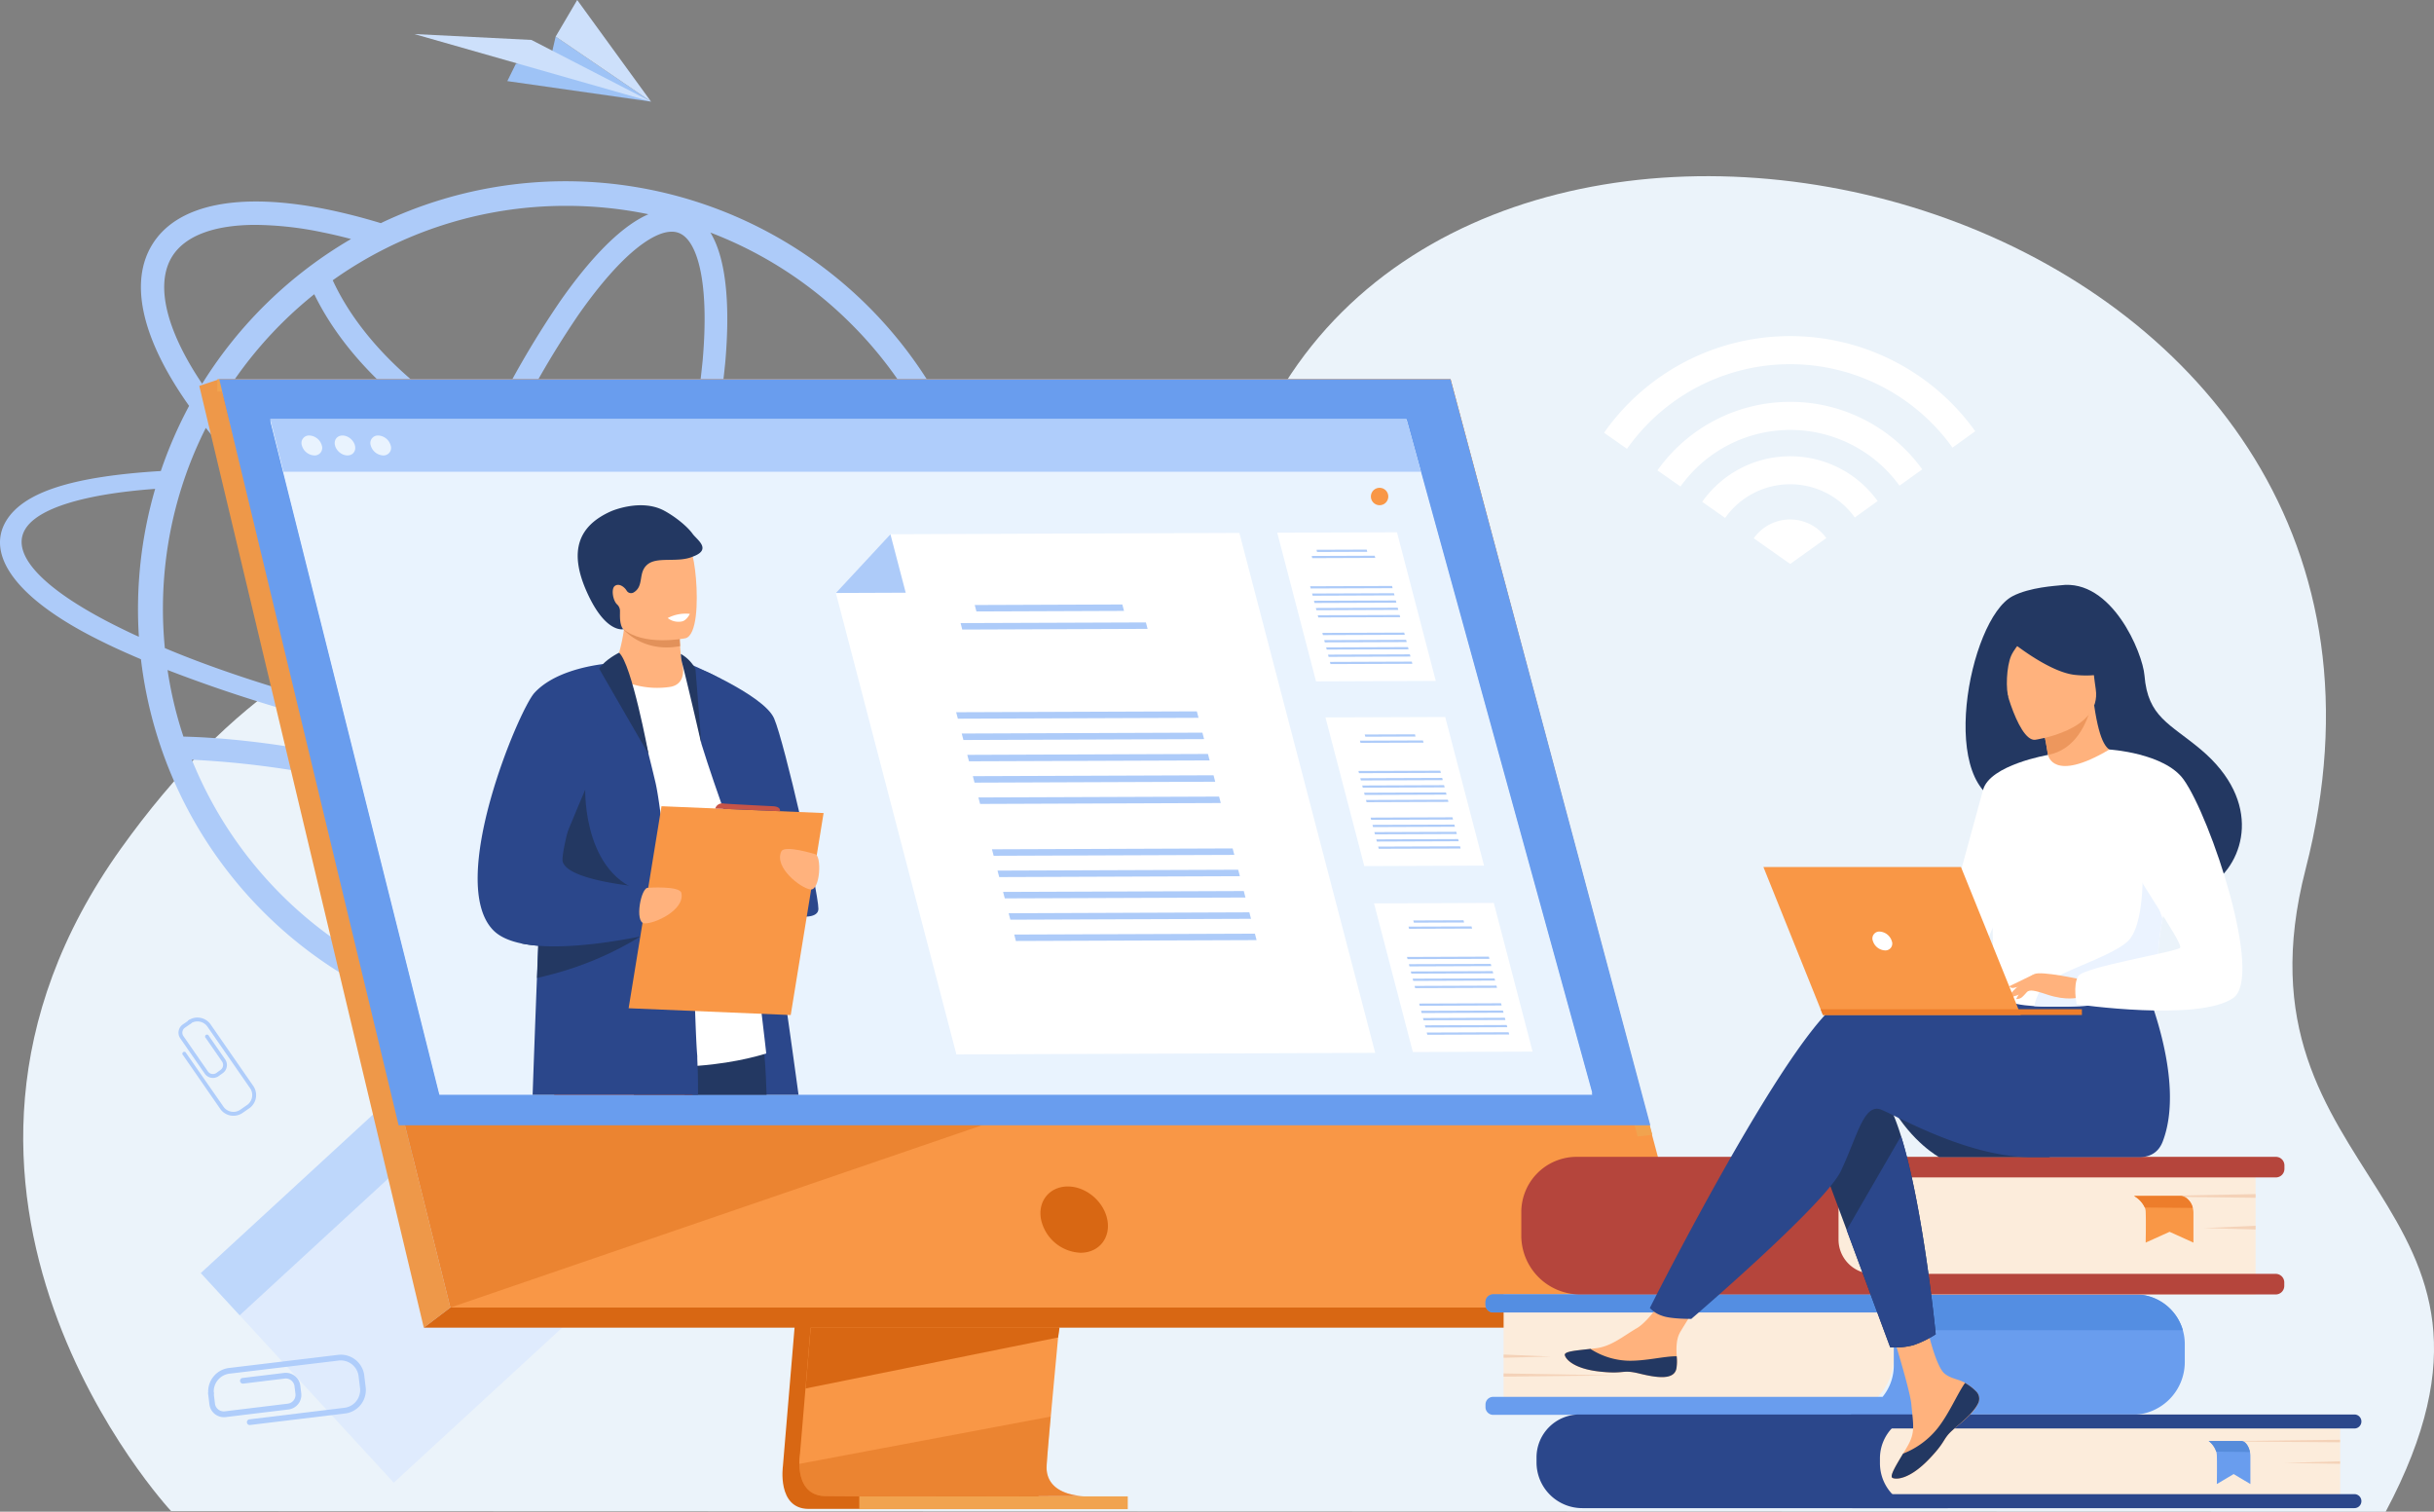 <svg xmlns="http://www.w3.org/2000/svg" viewBox="0 0 800.95 497.45"><rect x="0" y="0" width="800.95" height="497.45" fill="#808080" stroke="none"/><title>illustration-1</title><g id="e73bb33c-91a4-4590-95bd-9dd0eb5fccd3" data-name="Layer 2"><g id="bbd4273a-6ed2-499d-871d-26ccba23afdb" data-name="Слой 1"><path d="M56.28,497.23s-97.46-104.65-16.48-218c71.86-100.52,155.63-93.65,217.1-52.86,26.18,17.38,101.65,2.14,165.89-100.15C510.4-13.22,814.07,71.38,758.7,286c-26.79,103.86,81.55,107.63,26.35,211.45Z" fill="#ebf3fa"/><rect x="85.42" y="374.83" width="93.75" height="93.75" transform="translate(-250.62 201) rotate(-42.63)" fill="#dfebfd"/><rect x="60.07" y="384.72" width="93.75" height="18.88" transform="translate(-238.67 176.56) rotate(-42.63)" fill="#bed7fb"/><polygon points="166.94 26.69 214.24 33.44 182.85 12.04 181.26 18.9 169.76 20.98 166.94 26.69" fill="#9ec3f6"/><polygon points="214.24 33.44 174.88 13.14 136.31 11.2 214.24 33.44" fill="#cde0fb"/><polygon points="182.85 12.04 214.24 33.44 189.94 0 182.85 12.04" fill="#cde0fb"/><path d="M601,177.05l-11.9,8.53-12-8.44a14.64,14.64,0,0,1,23.86-.09Z" fill="#fff"/><path d="M589.08,150.14a35.36,35.36,0,0,0-28.94,15l7.55,5.3a26.16,26.16,0,0,1,42.66-.15l7.52-5.4A35.41,35.41,0,0,0,589.08,150.14Z" fill="#fff"/><path d="M589.08,110.6a74.81,74.81,0,0,0-61.24,31.8l7.55,5.3a65.68,65.68,0,0,1,107.11-.4l7.49-5.39A74.85,74.85,0,0,0,589.08,110.6Z" fill="#fff"/><path d="M589.08,132.23a53.52,53.52,0,0,0-43.67,22.56L553,160.1a44.36,44.36,0,0,1,72.06-.28l7.49-5.37A53.53,53.53,0,0,0,589.08,132.23Z" fill="#fff"/><path d="M342.31,228.85l-10.91-.25c3.5,4.54,4.29,8.73,2.11,12.27s-7.4,6.58-15.2,8.83a141,141,0,0,0-193-176.27h0c-6.06-1.85-12-3.36-17.66-4.52-28.74-5.83-49.14-1.8-57.42,11.35-7.88,12.51-3.59,31.34,12,53.3h0A142.15,142.15,0,0,0,52.92,155C23.53,156.79,7.79,162,2.07,171.33c-6.65,10.91,2.43,25.55,31.51,39.78,4,2,8.29,3.9,12.8,5.83A140.89,140.89,0,0,0,315.52,256.6c14.34-3,23.78-7.62,27.54-13.77C345.67,238.58,345.35,233.86,342.31,228.85Zm-33.66,23.07a218.56,218.56,0,0,1-35.36,2.86c-21.59.26-46.38-1.44-72.51-4.89q3.3-7.17,6.46-14.73a199.16,199.16,0,0,0,23.48,6.38,118.52,118.52,0,0,0,23.44,2.61c16.41,0,28.17-4.74,34-14a23.93,23.93,0,0,0,2.34-4.83h-8.37c-.14.26-.29.51-.44.75-4.31,6.85-14,10.39-27.49,10.39A111.2,111.2,0,0,1,232.24,234a191.3,191.3,0,0,1-22.1-6q3-7.56,5.86-15.4c5.1-14.06,9.47-28,13-41.38,28.62,4.22,58.53,4.34,87.25,2.18a133.23,133.23,0,0,1,2.74,27A131.83,131.83,0,0,1,308.65,251.92ZM134.34,321.75c-4.07-1.47-6.13-7.32-7.15-12-1.61-7.33-1.9-17.63-.84-29.78.53-6.14,1.39-12.68,2.55-19.51a361.37,361.37,0,0,1,49.28,17.05c-3.62,6.25-7.29,12-11,17.29-7,10-13.8,17.72-19.74,22.32C143.74,320.07,138.41,323.23,134.34,321.75ZM181.86,271a369.22,369.22,0,0,0-51.62-17.88q.93-4.75,2-9.68,7.31,1.67,14.79,3.21c14.61,3,29.18,5.52,43.44,7.58Q186.26,263,181.86,271Zm-31.59-29.64q-8.47-1.74-16.68-3.64c2.58-10.71,5.74-21.87,9.43-33.24a326.23,326.23,0,0,0,57.17,28.19c-2.32,5.53-4.7,10.93-7.13,16.15C179,246.82,164.67,244.32,150.27,241.37ZM103.41,96.82c10.66,21.85,31.22,39.85,53.33,51.79-5.36,11.68-10.46,24.14-15.15,37.07q-1.32,3.63-2.56,7.23c-28-18.25-51.75-39.18-67.32-59.44h0A133.55,133.55,0,0,1,103.41,96.82ZM223.25,76.61c4.07,1.47,6.13,7.31,7.15,12,1.61,7.34,1.9,17.64.84,29.79a297.9,297.9,0,0,1-7.78,44.49c-19.49-3.35-39-8.88-56.91-17.58a303.31,303.31,0,0,1,23.81-41.74c7-10,13.8-17.72,19.74-22.32,3.09-2.4,7.26-5,10.91-5A6.51,6.51,0,0,1,223.25,76.61Zm-1.65,93.48c-3.44,12.95-7.68,26.43-12.61,40q-2.87,7.88-5.9,15.47A318.92,318.92,0,0,1,145.5,197c1-2.93,2-5.86,3.1-8.8,4.59-12.65,9.57-24.82,14.79-36.22C181.65,160.86,201.44,166.58,221.6,170.09Zm58.52-63.47a132.28,132.28,0,0,1,34.4,59.49c-30.59,2.23-58.62,1.53-83.67-2.09a304,304,0,0,0,7.83-45c1.29-14.9,1.13-32.56-4.91-42.49A132,132,0,0,1,280.12,106.62ZM186.31,67.74a133.17,133.17,0,0,1,27.07,2.76C203,75,192.32,87.67,184.24,99.25a309.29,309.29,0,0,0-24.32,42.59c-21-11.43-40.92-29-50.43-49.61A132.25,132.25,0,0,1,186.31,67.74ZM56.68,84.35C61,77.5,70.63,74,84.17,74a112,112,0,0,1,21.94,2.45c3.08.62,6.22,1.36,9.41,2.2h0a141.66,141.66,0,0,0-49,47.63h0C54.55,108.5,51,93.44,56.68,84.35Zm11.05,56.46h0c16.39,20.48,40.55,41.43,68.78,59.59-4,12.18-7.42,24.15-10.18,35.63-23.4-5.67-50.6-13.67-72.08-22.76a132.73,132.73,0,0,1,5.5-52.86A131.27,131.27,0,0,1,67.73,140.81ZM40.08,206.89C14.73,194.52,3.14,182.57,8.33,174.1c4.18-6.87,19.42-11.52,42.73-13.23a141.63,141.63,0,0,0-5.36,48.67C43.77,208.68,41.91,207.79,40.08,206.89ZM125,241.76q-1.08,4.85-2,9.54-2.44-.6-4.89-1.15c-27.52-6.27-48.18-7.54-57.75-7.76a129.37,129.37,0,0,1-5.22-21.91C73.89,227.7,95,234.61,125,241.76ZM63.13,250a299.11,299.11,0,0,1,53.33,7.46q2.6.6,5.18,1.23c-1.24,7.26-2.16,14.2-2.73,20.71-1.07,12.36-1.15,26.6,2.3,36.77A133.52,133.52,0,0,1,63.13,250Zm83,77c9.81-5.15,19.68-17,27.27-27.85,3.92-5.62,7.83-11.83,11.7-18.54a375.37,375.37,0,0,1,63.84,36.93A132.91,132.91,0,0,1,146.08,327Zm134-32.67A131.73,131.73,0,0,1,256,313.42,382.29,382.29,0,0,0,188.71,274c3.24-5.93,6.43-12.19,9.54-18.73a573.61,573.61,0,0,0,61.16,5c4.94.14,9.73.14,14.38.11a256.61,256.61,0,0,0,32-2.15A131.91,131.91,0,0,1,280.12,294.29Z" fill="#adcbf9"/><path d="M277.11,250.83,257.63,482.46s-2,14,8.4,14.07c17.17,0,85.47,0,85.47,0s-12.93-2.93-12.77-9.5c.19-7.75,22.77-238.39,22.77-238.39Z" fill="#d86713"/><path d="M357,492.32c-3.38,0-68.61.22-85.33,0-7.29-.09-8.57-6.48-8.63-10.61a20.9,20.9,0,0,1,.22-3.45l.51-6,1.29-15.34,1.14-13.56,1.47-17.42,1.23-14.7,13.84-164.59,84.4-2.19S357.66,341,350.94,411.22c-.75,7.82-1.47,15.33-2.13,22.34-.21,2.23-.42,4.42-.62,6.55-.62,6.65-1.19,12.75-1.69,18.14-.26,2.84-.5,5.48-.72,7.9-.86,9.47-1.36,15.52-1.37,16.68a10,10,0,0,0,.16,1.87C346,492.08,355.77,492.32,357,492.32Z" fill="#f99746"/><polygon points="72.15 124.79 119.6 315.39 126.1 341.5 148.2 430.27 558.78 430.27 477.33 124.79 72.15 124.79" fill="#f99746"/><polygon points="72.15 124.79 65.58 126.98 139.46 436.9 148.2 430.27 72.15 124.79" fill="#ee9849"/><polygon points="139.46 436.9 547.52 436.9 558.78 430.27 148.2 430.27 139.46 436.9" fill="#d86713"/><rect x="282.75" y="492.42" width="88.35" height="4.2" transform="translate(653.86 989.03) rotate(180)" fill="#f1a34f"/><polygon points="538.89 373.98 472.27 128.83 71.5 128.83 71.5 124.79 477.33 124.79 543.73 373.44 538.89 373.98" fill="#f1a34f"/><polygon points="348.65 436.9 348.19 440.11 265.1 456.9 266.24 443.34 266.78 436.9 348.65 436.9" fill="#d86713"/><path d="M357,492.32c-3.38,0-68.61.22-85.33,0-7.29-.09-8.57-6.48-8.63-10.61l82.7-15.56c-.86,9.47-1.36,15.52-1.37,16.68a10,10,0,0,0,.16,1.87C346,492.08,355.77,492.32,357,492.32Z" fill="#d86713" opacity="0.4"/><polygon points="328.56 368.43 148.2 430.27 126.1 341.5 328.56 368.43" fill="#d86713" opacity="0.4"/><polygon points="72.15 124.79 477.33 124.79 543.07 370.3 131.18 370.3 72.15 124.79" fill="#699dee"/><path d="M364.38,401.34c-1.17-6-7-10.91-13-10.91s-10,4.89-8.79,10.91a13.88,13.88,0,0,0,13,10.9C361.62,412.24,365.55,407.36,364.38,401.34Z" fill="#d86713"/><polygon points="523.96 359.66 144.59 359.66 101.63 188.51 98.34 175.39 95.53 164.19 93.28 155.23 88.94 137.94 462.83 137.94 463.1 138.89 467.6 155.23 470.07 164.19 473.16 175.39 476.78 188.51 523.96 359.66" fill="#e9f3fe"/><polygon points="523.96 360.25 144.59 360.25 101.63 189.1 98.34 175.97 95.53 164.78 93.28 155.82 88.94 138.53 462.83 138.53 463.1 139.48 467.6 155.82 470.07 164.78 473.16 175.97 476.78 189.1 523.96 360.25" fill="#e9f3fe"/><polygon points="467.6 155.23 93.28 155.23 88.94 137.94 462.69 137.94 463.1 138.89 467.6 155.23" fill="#afcdfb"/><path d="M99.34,146.59a2.47,2.47,0,0,1,2.46-3.28,4.47,4.47,0,0,1,4.1,3.28,2.48,2.48,0,0,1-2.46,3.28A4.47,4.47,0,0,1,99.34,146.59Z" fill="#e9f3fe"/><ellipse cx="113.52" cy="146.59" rx="2.9" ry="3.72" transform="translate(-71.5 134.64) rotate(-48.55)" fill="#e9f3fe"/><path d="M122,146.59a2.48,2.48,0,0,1,2.46-3.28,4.46,4.46,0,0,1,4.1,3.28,2.48,2.48,0,0,1-2.46,3.28A4.48,4.48,0,0,1,122,146.59Z" fill="#e9f3fe"/><path d="M262.77,360.25H225.26c-.36-2.93-.68-6-1-9.27-.51-5.79-.89-12-1.18-18.52q-.1-2.25-.18-4.53c-.07-1.93-.14-3.89-.19-5.86-.09-3.34-.16-6.72-.22-10.12h0c-.07-4.34-.1-8.7-.11-13.05h0v-3.25h0c0-1,0-2,0-3,0-9.36.17-18.54.37-27.07.43-18.89,1.13-34.62,1.5-42.19h0c.15-3.1.25-4.83.25-4.83h0c.09,0,.65.12,1.55.34.66.16,1.49.38,2.44.67h0c.86.25,1.8.58,2.8,1h0a32.82,32.82,0,0,1,5.22,2.53l.08,0c2.8,1.74,5.33,4,6.48,7.08,1,2.59,3.31,16.48,6.11,34.94l.24,1.59c1.48,9.8,3.08,20.8,4.69,32,1.7,11.9,3.41,24.06,5,35.32C260.49,343.64,261.73,352.63,262.77,360.25Z" fill="#2b478b"/><path d="M252.26,360.25H208.6c-.84-3.6-1.62-7.08-2.32-10.34-1.92-9-3.18-16.34-3.11-20.3a5.93,5.93,0,0,1,1.93-4.42,9.67,9.67,0,0,1,3.13-1.84c3.69-1.4,9-1.63,14.52-1.28,1.88.12,3.79.3,5.67.53a165.42,165.42,0,0,1,20,3.83s.65,2.6,1.41,7.16c.57,3.41,1.21,7.93,1.68,13.27.28,3.09.5,6.47.62,10.07C252.18,358,252.22,359.12,252.26,360.25Z" fill="#233862"/><path d="M232.1,329.67l-.44,3.15-2.11,15.32-.36,2.61-1.31,9.5H182.37c-.35-6.28-.68-12.39-.74-17.73,0-.59,0-1.17,0-1.73,0-8,.71-14,3-15.49,2.61-1.7,11.26-1.23,20.47-.11l2.77.36c5.37.72,10.75,1.61,15.07,2.38,2.24.4,4.2.77,5.72,1.06C230.81,329.4,232.1,329.67,232.1,329.67Z" fill="#c65447"/><path d="M181.62,226.4s25-16.17,42.93-7.9c2.86,1.32,6.12,5,8.45,7.57,6.48,7.14,19.15,120.58,19.15,120.58s-36,12.18-70.53-4.13Z" fill="#fff"/><path d="M226,218.09s25.31,10.37,28.74,18.34,14.57,56.91,14.57,62.65-19.4,1.28-22.52-8c-2.6-7.68-11.34-31.29-15.95-46.23Z" fill="#2b478b"/><path d="M220.72,226a28.45,28.45,0,0,1-19.58-4,56.42,56.42,0,0,0,4.17-14.74q0-.27.06-.51a14.9,14.9,0,0,0,.06-3.38h14.29s3.9,1.79,3.9,3c0,.66,0,1.29,0,1.9,0,1.64.09,3.07.18,4.31a39.07,39.07,0,0,0,.73,5.89S226.3,224.9,220.72,226Z" fill="#ffb27d"/><path d="M223.82,212.61c-10.82,2.09-17.1-3.83-18.51-5.34-.2-.22-.3-.35-.3-.35a3,3,0,0,1,.36-.16c4-1.63,13.17-.33,18.27,1.54C223.67,209.94,223.73,211.37,223.82,212.61Z" fill="#e2915a"/><path d="M201.77,201c1.94,10.4,15.37,10.06,21.17,9.41,1.63-.18,2.66-.39,2.66-.39,1.84-.49,2.87-3.4,3.35-7.19.94-7.52-.25-18.56-1.52-21.38-1.91-4.25-5.51-8.84-19-5.53S199.29,187.7,201.77,201Z" fill="#ffb27d"/><path d="M227.93,175.68c-1.85-2.56-5.77-5.68-9.33-7.61-7.64-4.14-17.43.13-17.47.15-11,4.86-13.93,13.31-8.07,26.47,6.19,13.92,12.08,12.35,12.08,12.35s-1.25-.77-1.13-5.11c0-.25,0-.46,0-.63a2.91,2.91,0,0,0-.92-2.38c-1.37-1.22-2-4.92-.89-6,1.39-1.24,3.33.27,4,1.43a1.7,1.7,0,0,0,2.42.54c3.44-2.17,1.21-6.52,4.49-9.18s9.95-.43,14.88-2.55C234.42,180.8,229.32,177.61,227.93,175.68Z" fill="#233862"/><path d="M229.7,360.25H175.27c.39-11.29.89-24.77,1.42-38.41.13-3.54.27-7.09.41-10.61l.18-4.47c1.2-30.3,2.39-57.66,2.65-59.13.57-3.34,1.11-6.18,1.69-8.64,1.71-7.18,3.84-11.12,8.47-14.5.45-.35,4.16-2.21,7.42-3.84,2.67-1.32,5.05-2.48,5.12-2.51h0a5.36,5.36,0,0,1,1.76,2.13,36.16,36.16,0,0,1,2,4.33,236.1,236.1,0,0,1,7,23.48v0h0c1.2,4.71,2.06,8.39,2.31,9.44.42,1.78,1,5.22,1.62,9.88v0c.88,6.35,1.92,15,3,24.77h0c.11,1,.22,2,.34,3,.13,1.18.26,2.36.4,3.56h0l.12,1.16h0c.43,3.87.86,7.87,1.29,11.94h0c.37,3.36,5.46,5.78,5.81,9.2,0,.25,0,.75.08,1.45.07,1.45.15,3.74.24,6.39,0,1.18.08,2.43.13,3.71.2,5.68.44,11.9.72,14.9,0,.14,0,.32,0,.54,0,.59.06,1.47.08,2.58C229.68,353.07,229.7,356.42,229.7,360.25Z" fill="#2b478b"/><path d="M192.58,259.84c0,.07-.87,30.64,22.12,34.36s7.72,4.69,7.72,4.69-43.27-1.84-44-3S192.58,259.84,192.58,259.84Z" fill="#233862"/><path d="M212,307.32s-.43.3-1.26.84l0,0a107.85,107.85,0,0,1-29.08,12.44c-1.59.43-3.24.84-4.93,1.22.14-3.54.28-7.09.41-10.61a44.51,44.51,0,0,1-5.7-.79c.06-.47.13-.93.19-1.4,1.92-.79,3.84-1.55,5.69-2.28l4.34-1.66c6.23-2.37,10.85-4,10.85-4L210.9,307Z" fill="#233862"/><path d="M216.88,306.81s-2.36.59-6.14,1.35h0c-6.95,1.39-18.64,3.35-29.08,3.25-1.54,0-3.05-.08-4.52-.19a44.51,44.51,0,0,1-5.7-.79c-3.81-.81-7-2.17-9.1-4.3-15.53-15.82,8.47-72.6,13.52-78.12,5.9-6.45,16.65-8.72,22.59-9.49l.72-.09c2.08-.25,3.42-.3,3.5-.31h0l-1.24,4c-.31,1-.66,2.12-1,3.39-3.65,11.95-10.69,35.43-13.79,48.67-1.14,4.84-1.75,8.32-1.47,9.35,1.21,4.53,13.76,6.85,21.71,7.88,3.32.43,5.83.63,6.4.67h.11l.46,1.89,1.1,4.52L216,303Z" fill="#2b478b"/><polygon points="260.2 334.02 206.86 331.78 217.68 265.3 271.02 267.55 260.2 334.02" fill="#f99746"/><path d="M213.31,292.14s10.39-.72,10.91,1.7c1.21,5.64-8.93,10.27-12.21,10S210.92,291.77,213.31,292.14Z" fill="#ffb27d"/><path d="M268.11,281.05s-9.94-3.11-11-.88c-2.49,5.21,6.3,12.07,9.57,12.52S270.52,281.23,268.11,281.05Z" fill="#ffb27d"/><path d="M203.71,214.79s-4.37,2.09-6.56,5.23c0,0,16.33,28.35,16.26,28.08S207.89,218.43,203.71,214.79Z" fill="#233862"/><path d="M224.05,215.19a12.54,12.54,0,0,1,4.81,4.93l1.95,24.75s-4.15-18.16-6.26-26.37A13.7,13.7,0,0,1,224.05,215.19Z" fill="#233862"/><path d="M235.36,266.05a2.43,2.43,0,0,1,2.85-1.63c2.43.21,16.07.88,16.07.88s2.63,0,2.39,1.64Z" fill="#c65447"/><path d="M219.72,203.38a5.69,5.69,0,0,0,4.63,1.12C226,204.2,227,202,227,202A12.77,12.77,0,0,0,219.72,203.38Z" fill="#fff"/><polygon points="472.47 224.07 433.07 224.22 420.3 175.3 459.7 175.16 472.47 224.07" fill="#fff"/><polygon points="449.92 181.58 433.4 181.64 433.21 180.92 449.74 180.86 449.92 181.58" fill="#adcbf9"/><polygon points="452.56 183.59 431.82 183.67 431.63 182.95 452.37 182.87 452.56 183.59" fill="#adcbf9"/><polygon points="458.26 193.55 431.32 193.65 431.13 192.92 458.08 192.82 458.26 193.55" fill="#adcbf9"/><polygon points="458.89 195.93 431.95 196.03 431.76 195.31 458.7 195.21 458.89 195.93" fill="#adcbf9"/><polygon points="459.51 198.32 432.57 198.42 432.38 197.69 459.32 197.59 459.51 198.32" fill="#adcbf9"/><polygon points="460.13 200.7 433.19 200.8 433 200.08 459.94 199.98 460.13 200.7" fill="#adcbf9"/><polygon points="460.76 203.09 433.81 203.19 433.63 202.46 460.57 202.37 460.76 203.09" fill="#adcbf9"/><polygon points="462.27 208.89 435.33 208.99 435.14 208.27 462.08 208.17 462.27 208.89" fill="#adcbf9"/><polygon points="462.9 211.28 435.95 211.38 435.76 210.65 462.71 210.55 462.9 211.28" fill="#adcbf9"/><polygon points="463.52 213.66 436.58 213.76 436.39 213.04 463.33 212.94 463.52 213.66" fill="#adcbf9"/><polygon points="464.14 216.05 437.2 216.15 437.01 215.42 463.95 215.32 464.14 216.05" fill="#adcbf9"/><polygon points="464.76 218.43 437.82 218.53 437.63 217.81 464.58 217.71 464.76 218.43" fill="#adcbf9"/><polygon points="488.35 284.85 448.95 285 436.17 236.08 475.57 235.94 488.35 284.85" fill="#fff"/><polygon points="465.8 242.37 449.28 242.43 449.09 241.7 465.61 241.64 465.8 242.37" fill="#adcbf9"/><polygon points="468.44 244.38 447.7 244.45 447.51 243.73 468.25 243.65 468.44 244.38" fill="#adcbf9"/><polygon points="474.14 254.33 447.2 254.43 447.01 253.71 473.95 253.61 474.14 254.33" fill="#adcbf9"/><polygon points="474.76 256.72 447.82 256.82 447.63 256.09 474.58 255.99 474.76 256.72" fill="#adcbf9"/><polygon points="475.39 259.1 448.45 259.2 448.26 258.48 475.2 258.38 475.39 259.1" fill="#adcbf9"/><polygon points="476.01 261.49 449.07 261.59 448.88 260.86 475.82 260.76 476.01 261.49" fill="#adcbf9"/><polygon points="476.63 263.87 449.69 263.97 449.5 263.25 476.44 263.15 476.63 263.87" fill="#adcbf9"/><polygon points="478.15 269.68 451.21 269.77 451.02 269.05 477.96 268.95 478.15 269.68" fill="#adcbf9"/><polygon points="478.77 272.06 451.83 272.16 451.64 271.44 478.58 271.34 478.77 272.06" fill="#adcbf9"/><polygon points="479.4 274.45 452.45 274.55 452.26 273.82 479.21 273.72 479.4 274.45" fill="#adcbf9"/><polygon points="480.02 276.83 453.08 276.93 452.89 276.21 479.83 276.11 480.02 276.83" fill="#adcbf9"/><polygon points="480.64 279.22 453.7 279.31 453.51 278.59 480.45 278.49 480.64 279.22" fill="#adcbf9"/><polygon points="504.33 346.05 464.93 346.19 452.15 297.28 491.56 297.13 504.33 346.05" fill="#fff"/><polygon points="481.78 303.56 465.26 303.62 465.07 302.89 481.6 302.83 481.78 303.56" fill="#adcbf9"/><polygon points="484.42 305.57 463.68 305.64 463.49 304.92 484.23 304.85 484.42 305.57" fill="#adcbf9"/><polygon points="490.13 315.52 463.18 315.62 462.99 314.9 489.94 314.8 490.13 315.52" fill="#adcbf9"/><polygon points="490.75 317.91 463.81 318.01 463.62 317.28 490.56 317.19 490.75 317.91" fill="#adcbf9"/><polygon points="491.37 320.29 464.43 320.39 464.24 319.67 491.18 319.57 491.37 320.29" fill="#adcbf9"/><polygon points="491.99 322.68 465.05 322.78 464.86 322.05 491.81 321.95 491.99 322.68" fill="#adcbf9"/><polygon points="492.62 325.06 465.68 325.16 465.49 324.44 492.43 324.34 492.62 325.06" fill="#adcbf9"/><polygon points="494.13 330.87 467.19 330.97 467 330.24 493.94 330.14 494.13 330.87" fill="#adcbf9"/><polygon points="494.76 333.25 467.81 333.35 467.63 332.63 494.57 332.53 494.76 333.25" fill="#adcbf9"/><polygon points="495.38 335.64 468.44 335.74 468.25 335.01 495.19 334.91 495.38 335.64" fill="#adcbf9"/><polygon points="496 338.02 469.06 338.12 468.87 337.4 495.81 337.3 496 338.02" fill="#adcbf9"/><polygon points="496.63 340.41 469.68 340.51 469.49 339.78 496.44 339.68 496.63 340.41" fill="#adcbf9"/><polygon points="452.53 346.46 314.72 346.97 275.06 195.13 293.01 175.8 407.84 175.37 452.53 346.46" fill="#fff"/><polygon points="369.88 201.03 321.31 201.21 320.75 199.09 369.32 198.91 369.88 201.03" fill="#adcbf9"/><polygon points="377.63 206.94 316.65 207.17 316.1 205.04 377.08 204.82 377.63 206.94" fill="#adcbf9"/><polygon points="394.4 236.21 315.2 236.5 314.64 234.37 393.84 234.08 394.4 236.21" fill="#adcbf9"/><polygon points="396.23 243.22 317.03 243.51 316.47 241.38 395.67 241.09 396.23 243.22" fill="#adcbf9"/><polygon points="398.06 250.23 318.86 250.52 318.3 248.4 397.5 248.1 398.06 250.23" fill="#adcbf9"/><polygon points="399.89 257.24 320.69 257.54 320.13 255.41 399.34 255.12 399.89 257.24" fill="#adcbf9"/><polygon points="401.72 264.25 322.52 264.55 321.96 262.42 401.17 262.13 401.72 264.25" fill="#adcbf9"/><polygon points="406.18 281.32 326.98 281.61 326.42 279.48 405.62 279.19 406.18 281.32" fill="#adcbf9"/><polygon points="408.01 288.33 328.81 288.62 328.25 286.49 407.45 286.2 408.01 288.33" fill="#adcbf9"/><polygon points="409.84 295.34 330.64 295.63 330.08 293.5 409.29 293.21 409.84 295.34" fill="#adcbf9"/><polygon points="411.67 302.35 332.47 302.64 331.92 300.52 411.12 300.22 411.67 302.35" fill="#adcbf9"/><polygon points="413.5 309.36 334.3 309.65 333.75 307.53 412.95 307.24 413.5 309.36" fill="#adcbf9"/><polygon points="275.06 195.13 298.04 195.04 293.01 175.8 275.06 195.13" fill="#adcbf9"/><path d="M494.79,425.92H604.62a18.56,18.56,0,0,1,18.56,18.56v2.08a19,19,0,0,1-19,19H494.79a0,0,0,0,1,0,0V425.92A0,0,0,0,1,494.79,425.92Z" fill="#fcecdb"/><path d="M718.94,442.22v6a17.37,17.37,0,0,1-17.36,17.36H491.35a2.52,2.52,0,0,1-2.52-2.51v-.9a2.51,2.51,0,0,1,2.52-2.51H619.5a16.24,16.24,0,0,0,3.68-10.28v-7.58a15.78,15.78,0,0,0-3.49-9.91H491.35a2.52,2.52,0,0,1-2.52-2.52v-.89a2.52,2.52,0,0,1,2.52-2.52H702.63a16.3,16.3,0,0,1,16.31,16.3Z" fill="#699dee"/><path d="M718.31,437.73H622.66a15.72,15.72,0,0,0-3-5.88H491.35a2.52,2.52,0,0,1-2.52-2.52v-.89a2.52,2.52,0,0,1,2.52-2.52H702.63A16.31,16.31,0,0,1,718.31,437.73Z" fill="#548ee2"/><polygon points="494.79 445.73 510.36 446.4 494.79 446.8 494.79 445.73" fill="#f4d2b8"/><polygon points="494.79 451.95 531.82 452.61 494.79 453.01 494.79 451.95" fill="#f4d2b8"/><path d="M505.65,465.46H625.91A15.06,15.06,0,0,1,641,480.52v1.62a14.14,14.14,0,0,1-14.14,14.14H505.65a0,0,0,0,1,0,0V465.46A0,0,0,0,1,505.65,465.46Z" transform="translate(1146.62 961.74) rotate(180)" fill="#2b478b"/><path d="M618.6,465.46H755.27A14.77,14.77,0,0,1,770,480.22v1.62a14.44,14.44,0,0,1-14.44,14.44h-137a0,0,0,0,1,0,0V465.46a0,0,0,0,1,0,0Z" transform="translate(1388.63 961.74) rotate(180)" fill="#fcecdb"/><path d="M609.52,496.28H774.76a2.3,2.3,0,0,0,2.3-2.31h0a2.3,2.3,0,0,0-2.3-2.3H609.52a2.3,2.3,0,0,0-2.3,2.3h0A2.3,2.3,0,0,0,609.52,496.28Z" fill="#2b478b"/><path d="M609.52,470.07H774.76a2.3,2.3,0,0,0,2.3-2.31h0a2.3,2.3,0,0,0-2.3-2.3H609.52a2.3,2.3,0,0,0-2.3,2.3h0A2.3,2.3,0,0,0,609.52,470.07Z" fill="#2b478b"/><polygon points="770.04 480.87 751.68 481.39 770.04 481.7 770.04 480.87" fill="#f4d2b8"/><polygon points="770.04 473.78 726.36 474.29 770.04 474.61 770.04 473.78" fill="#f4d2b8"/><path d="M726.81,474.19a7.23,7.23,0,0,1,2.49,3.5,4.79,4.79,0,0,1,.19,1.22c.1,2.89,0,9.44,0,9.44l5.53-3.28,5.51,3.28v-8.87a7,7,0,0,0-1.35-4.38,2.09,2.09,0,0,0-1.53-.91Z" fill="#699dee"/><path d="M726.81,474.19a7.23,7.23,0,0,1,2.49,3.5l11.07.13s-.43-3.12-2.72-3.63Z" fill="#568cdb"/><path d="M602.12,380.72H720.54a21.69,21.69,0,0,1,21.69,21.69v2.38A21.21,21.21,0,0,1,721,426H602.12a0,0,0,0,1,0,0V380.72a0,0,0,0,1,0,0Z" transform="translate(1344.36 806.72) rotate(-180)" fill="#fcecdb"/><path d="M605,398.29V408a11.27,11.27,0,0,0,5.72,9.7,11.39,11.39,0,0,0,5.64,1.49H748.86a2.81,2.81,0,0,1,2.82,2.81v1.15a2.81,2.81,0,0,1-2.82,2.81H520a19.38,19.38,0,0,1-19.39-19.39v-7.68a18.2,18.2,0,0,1,18.2-18.21h230.1a2.81,2.81,0,0,1,2.82,2.81v1.15a2.81,2.81,0,0,1-2.82,2.81H616a11,11,0,0,0-8.06,3.52A10.79,10.79,0,0,0,605,398.29Z" fill="#b5453c"/><polygon points="742.24 403.36 725.25 404.12 742.24 404.58 742.24 403.36" fill="#f4d2b8"/><polygon points="742.24 392.94 701.82 393.7 742.24 394.16 742.24 392.94" fill="#f4d2b8"/><path d="M702.24,393.55a8.49,8.49,0,0,1,3.55,3.8,4.09,4.09,0,0,1,.28,1.32c.14,3.13,0,10.23,0,10.23l7.87-3.55,7.85,3.55v-9.62a6.48,6.48,0,0,0-1.92-4.75,3.26,3.26,0,0,0-2.18-1Z" fill="#f99746"/><path d="M702.24,393.55a8.49,8.49,0,0,1,3.55,3.8l15.78.14a5,5,0,0,0-3.88-3.94Z" fill="#ed7d2b"/><path d="M622.34,363.93c7,12.16,15.77,16.85,15.77,16.85h36.54S617,354.66,622.34,363.93Z" fill="#233862"/><path d="M650.41,458a3.39,3.39,0,0,1,.6,3.62h0c-.87,2.41-3.75,5.1-7.1,7.79-.42.34-.8.66-1.13,1l-.26.23-.2.18c-3.12,2.87-1.94,3.53-7.55,9.36-6.39,6.65-10.79,6.77-12,6.17-1.06-.52,1.1-4.05,3.48-8l.35-.58.94-1.59c2.8-4.77,2.08-7,1.42-14.1-.54-5.77-9-32.23-9-32.23l12.25-2.11s3.69,21.07,7.75,24.31c2.17,1.73,4.6,1.75,6.69,3l.44.27A16.62,16.62,0,0,1,650.41,458Z" fill="#ffb27d"/><path d="M650.41,458a3.39,3.39,0,0,1,.6,3.62h0c-1.07,2.41-3.87,5.09-7.11,7.77-.42.35-.79.67-1.12,1l-.26.23-.2.18c-3.12,2.87-1.94,3.53-7.55,9.36-6.39,6.65-10.79,6.77-12,6.17-1.06-.52,1.1-4.05,3.48-8a27.19,27.19,0,0,0,11.39-8.39c3.85-4.91,6.41-11.22,9-14.87l.44.27A16.62,16.62,0,0,1,650.41,458Z" fill="#233862"/><path d="M551.67,450.34c-.76,3.78-6.14,3.14-12.16,1.67s-4.59.28-13.16-.67-11.16-4.14-11.42-5.41,4-1.53,8.54-2.06l1.71-.2c5.13-.64,8.88-3.95,13.54-6.67,4.41-2.57,11-13.06,11-13.06l11.75.93s-6.16,9.37-8.55,13.44c-1.4,2.39-1.33,5.56-1.15,8A15.05,15.05,0,0,1,551.67,450.34Z" fill="#ffb27d"/><path d="M539.51,452c-6-1.47-4.59.28-13.16-.67s-11.16-4.14-11.42-5.41,4-1.53,8.54-2.06l0,.09a24.24,24.24,0,0,0,12.27,3.82c5.81.14,12-1.53,16-1.46a15.05,15.05,0,0,1-.09,4C550.91,454.12,545.53,453.48,539.51,452Z" fill="#233862"/><path d="M596.69,375.21l11,29.55L622,443.35a23.14,23.14,0,0,0,7.61-.69,33,33,0,0,0,7.37-3.59s-4-41.43-11.41-65.22c-1.9-6.1-4-11-6.39-13.82C607.69,346.42,596.69,375.21,596.69,375.21Z" fill="#233862"/><path d="M607.86,328.27c7.2-2.32,27.72.66,48.33,4.7l4.32-7.12L705,322.37s14.69,32.59,6.65,53.35c-1.18,3-3.53,5-7.54,5.07H668.39c-22.14,0-46.86-15.22-50.06-15.86-5.23-1.05-7.33,9.42-12.56,20.41S556.56,434,556.56,434s-6.75.07-9.55-1a9.46,9.46,0,0,1-4.1-2.59S591.63,333.51,607.86,328.27Z" fill="#2b478b"/><path d="M660.77,264.53c15.86,8.73,48,26.83,48.19,26.71,0,0,11.83,4.46,18.53,0,11.18-7.42,17.18-27.41-3.27-44.6C714,238.06,706.78,236,705.68,222.28c-.6-7.43-10.75-31.95-27.62-29.68-1.41.19-10.09.6-15.8,3.59C647.73,203.82,637,261.15,660.77,264.53Z" fill="#233862"/><path d="M674.06,257.1c-.07,0,7.8,2.73,13.07.4,5-2.19,8.7-10.34,8.63-10.34-2.26-.11-4.73-2.07-6.63-15l-1,.35L672,238.31s1.17,5.18,1.92,10.1C674.6,252.55,674.94,256.51,674.06,257.1Z" fill="#ffb27d"/><path d="M672,238.31s1.17,5.18,1.92,10.1c9.27-1.67,12.9-10.89,14.21-15.9Z" fill="#ed975d"/><path d="M669.64,243.45s22.06-3,20-16.68-.6-23.33-14.77-22-16.12,7-16.55,11.7S663.85,243.86,669.64,243.45Z" fill="#ffb27d"/><path d="M659.14,208.94s14.12,12.17,23.73,13.15,13.24-2.1,13.24-2.1A37.67,37.67,0,0,1,687,207.7a6.74,6.74,0,0,0-5.57-4C674.61,203.12,661.61,202.85,659.14,208.94Z" fill="#233862"/><path d="M668,207.85s-4.73,4.56-6.22,8-1.86,11.09-.72,14.2c0,0-7.36-14.32-3.19-21.27C662.26,201.35,668,207.85,668,207.85Z" fill="#233862"/><path d="M655.48,289.6c.67,44.66.19,35.33,5.07,39.57,1.18,1,4.49,1.63,8.84,1.91,13.7.91,37.77-1.34,38.69-3.87,3.16-8.76.93-11.48,3.56-24.89.28-1.43.62-3,1-4.65,2.2-9.21,4.33-12.34-3.46-27.14-7.07-13.4-14.42-24.27-15.08-23.88-18.65,11.07-20.15,1.76-20.15,1.76S655.16,267.81,655.48,289.6Z" fill="#fff"/><path d="M607.68,404.76,622,443.35a23.14,23.14,0,0,0,7.61-.69,33,33,0,0,0,7.37-3.59s-4-41.43-11.41-65.22Z" fill="#2b478b"/><path d="M674,248.41s-19.19,3.26-21.44,11.52S637,316.77,637,316.77s9.76,1.76,14.27-2.75S667,272.2,667,272.2Z" fill="#fff"/><path d="M669.39,331.08c13.7.91,37.77-1.34,38.69-3.87,3.16-8.76.93-11.48,3.56-24.89l-6.6-18.6s1.09,20.71-5,26.16S675,320.4,672,325A16.74,16.74,0,0,0,669.39,331.08Z" fill="#ebf3ff"/><path d="M685.09,322.37s-13.52-3-15.7-1.81-7.5,5.57-8.17,7.09,4.85-1.16,6.65-1.64c1.16-.31,4.22.76,5.74,1.26,6.37,2.13,10.28,1,10.28,1Z" fill="#ffb27d"/><path d="M694.13,246.64s18.15,1.12,24.43,9.88c8.84,12.33,26.38,64.88,16.32,71.89-11.31,7.89-51.51,2.06-51.51,2.06s-1.34-6.25.52-9.28,32.11-7.91,33.5-9.3-17.45-27.22-17.45-31.41S694.13,246.64,694.13,246.64Z" fill="#fff"/><path d="M668.74,324.32s-2.83,3.66-3.76,4.09a2.75,2.75,0,0,1-1.53.33l1.91-3.44Z" fill="#ffb27d"/><path d="M669.39,320.56l-8.23,4a1.49,1.49,0,0,0,1.37.53,20.06,20.06,0,0,0,3.57-1Z" fill="#ffb27d"/><polygon points="664.98 334.01 599.87 334.01 580.28 285.3 645.29 285.3 664.98 334.01" fill="#f99746"/><polygon points="599.11 332.11 685.09 332.11 685.09 334.01 599.87 334.01 599.11 332.11" fill="#ed7d2b"/><path d="M616.31,309.65a2.26,2.26,0,0,1,2.21-3.1,4.45,4.45,0,0,1,4,3.1,2.25,2.25,0,0,1-2.21,3.1A4.42,4.42,0,0,1,616.31,309.65Z" fill="#fff"/><path d="M73.31,353.13l-1.39,1a3.26,3.26,0,0,1-4.54-.82l-8.06-11.63a3.27,3.27,0,0,1,.82-4.55l2-1.38a.64.64,0,0,1,.72,1.05l-2,1.38a2,2,0,0,0-.5,2.77l8.06,11.63a2,2,0,0,0,2.77.5l1.38-1a2,2,0,0,0,.5-2.76l-5.35-7.73a.64.64,0,1,1,1-.73l5.36,7.73A3.27,3.27,0,0,1,73.31,353.13Z" fill="#afcdfb"/><path d="M82.15,364.61l-2.48,1.72a5.3,5.3,0,0,1-7.3-1.58l-12.12-17.5a.64.64,0,1,1,1-.72L73.42,364a4,4,0,0,0,5.52,1.26l2.48-1.72a4,4,0,0,0,.76-5.61L68.37,338a4,4,0,0,0-5.52-1.27.64.64,0,1,1-.72-1.05,5.28,5.28,0,0,1,7.29,1.59l13.81,19.92A5.3,5.3,0,0,1,82.15,364.61Z" fill="#afcdfb"/><path d="M98.83,456l.3,2.46a4.81,4.81,0,0,1-4.19,5.35l-20.68,2.51a4.81,4.81,0,0,1-5.35-4.19l-.43-3.53a1,1,0,0,1,.83-1.05.94.94,0,0,1,1,.82l.43,3.53A2.92,2.92,0,0,0,74,464.42l20.67-2.51a2.92,2.92,0,0,0,2.55-3.25l-.3-2.47a2.92,2.92,0,0,0-3.25-2.55L80,455.31a.94.94,0,0,1-1-.82.93.93,0,0,1,.82-1.05l13.72-1.66A4.81,4.81,0,0,1,98.83,456Z" fill="#afcdfb"/><path d="M119.83,452.34l.53,4.42a7.77,7.77,0,0,1-7.06,8.4l-31.09,3.77a.94.94,0,0,1-.22-1.86l31.08-3.78A5.9,5.9,0,0,0,118.5,457l-.54-4.41a5.91,5.91,0,0,0-6.78-4.84L75.78,452a5.91,5.91,0,0,0-5.43,6.31.94.94,0,0,1-.82,1.05,1,1,0,0,1-1-.82,7.8,7.8,0,0,1,7.07-8.41L111,445.87A7.78,7.78,0,0,1,119.83,452.34Z" fill="#afcdfb"/><circle cx="454" cy="163.4" r="2.87" transform="translate(190.66 567.71) rotate(-76.72)" fill="#f99746"/></g></g></svg>